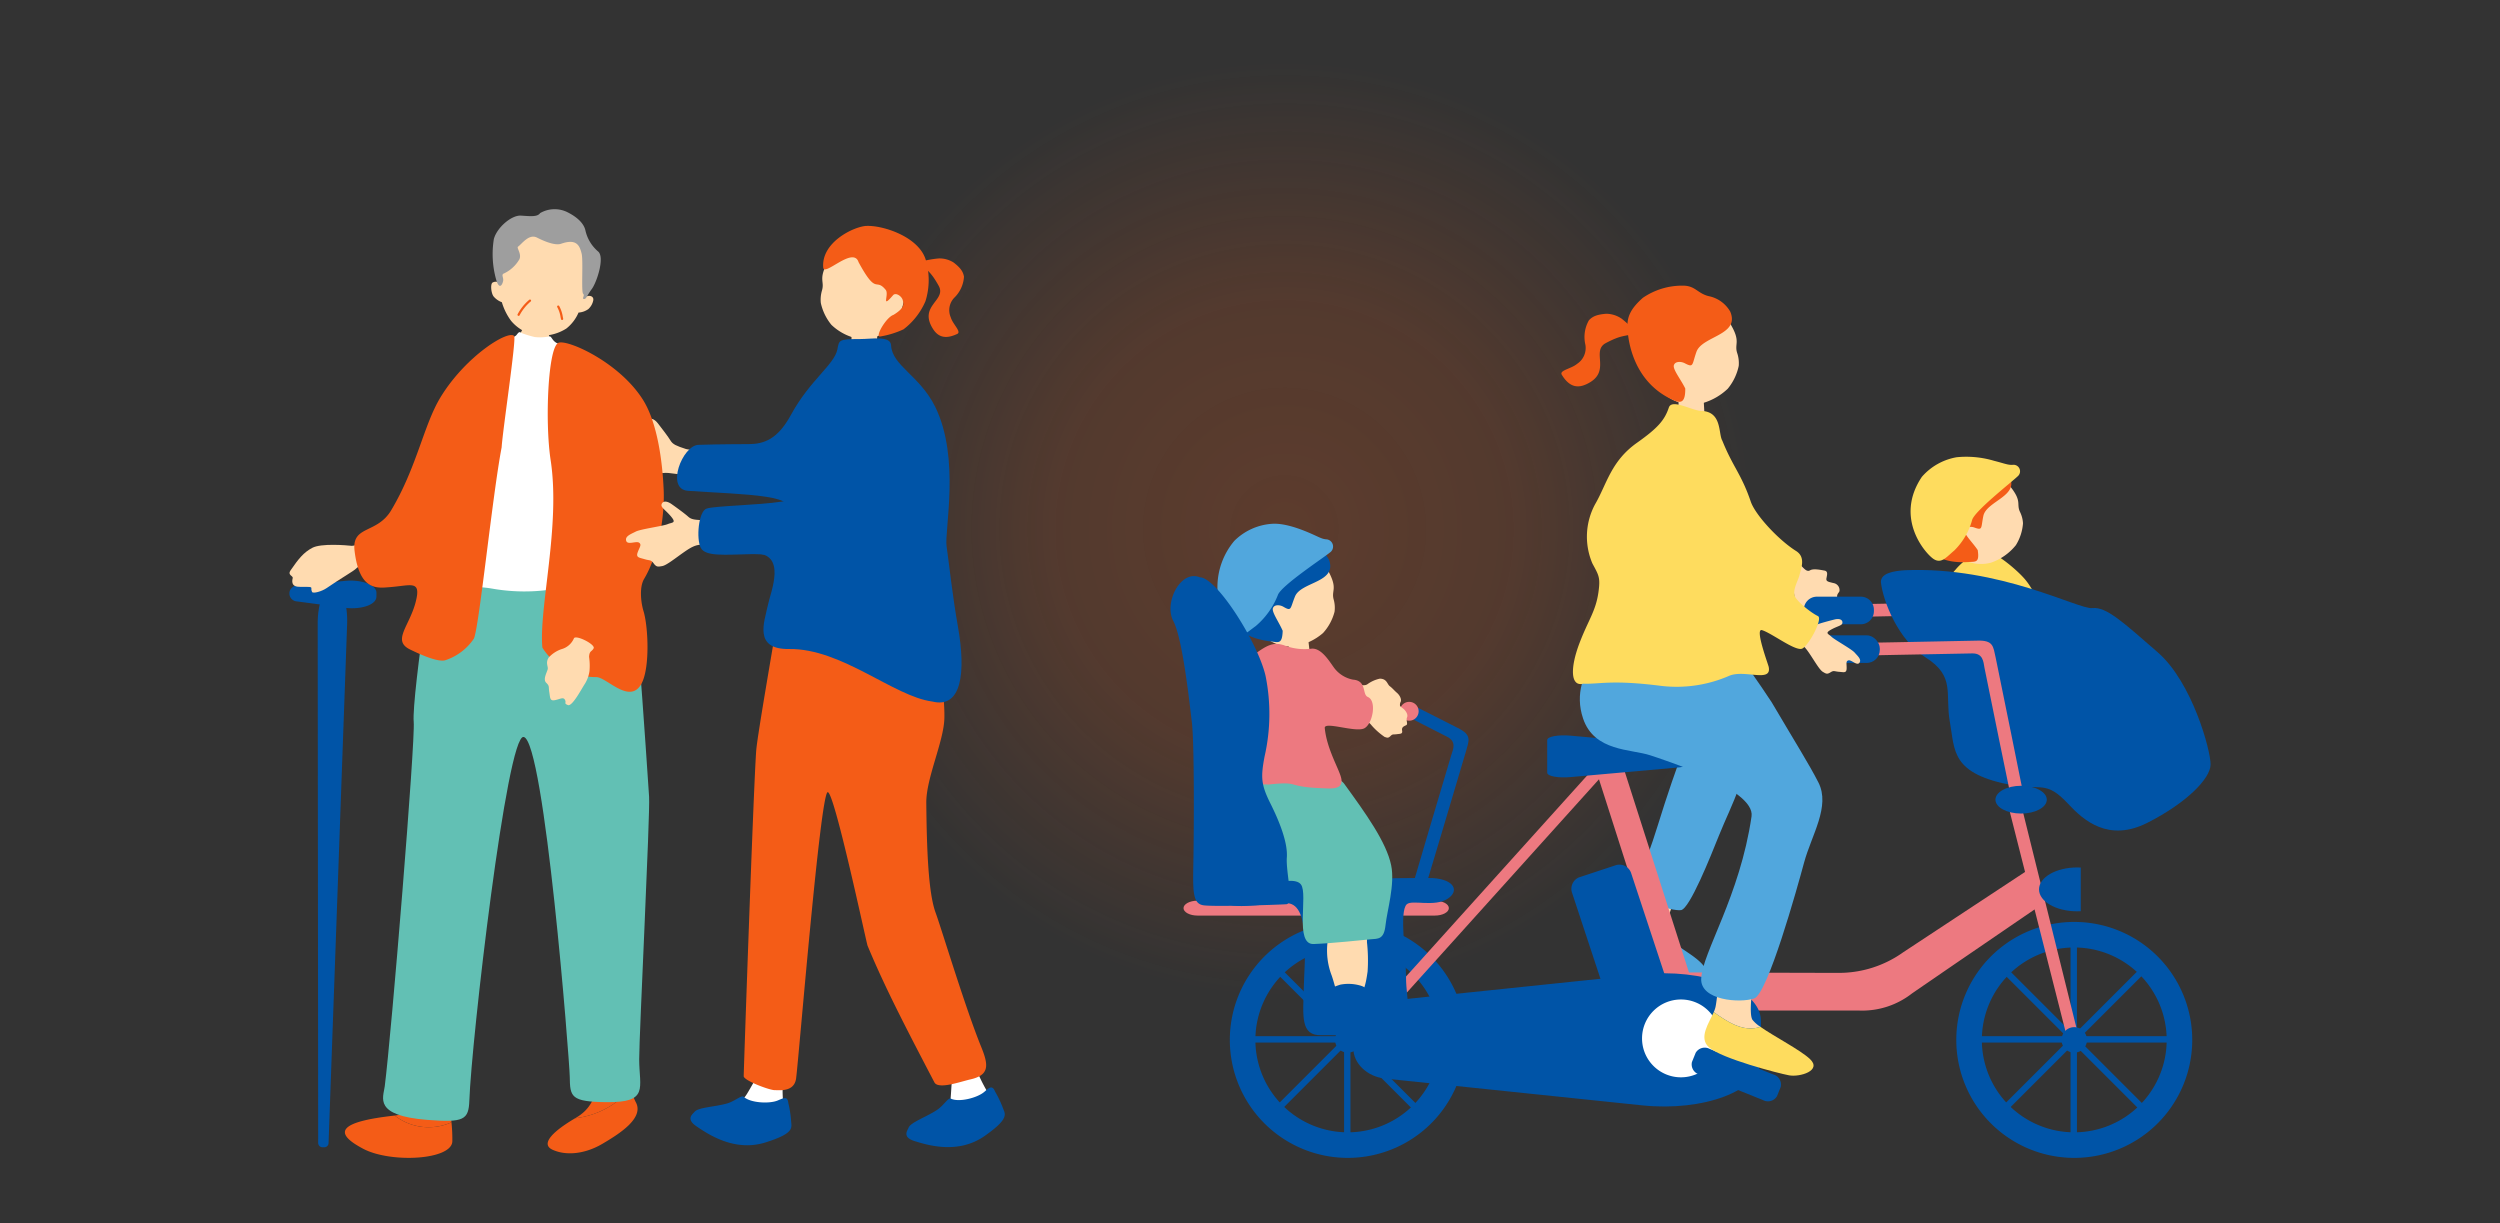 <svg xmlns="http://www.w3.org/2000/svg" xmlns:xlink="http://www.w3.org/1999/xlink" width="470" height="230" viewBox="0 0 470 230">
  <rect x="0" y="0" width="470" height="230" fill="#333333" stroke="none"/>
  <defs>
    <radialGradient id="radial-gradient" cx="0.5" cy="0.5" r="0.5" gradientUnits="objectBoundingBox">
      <stop offset="0" stop-color="#f45c17"/>
      <stop offset="0.489" stop-color="#f45c17" stop-opacity="0.765"/>
      <stop offset="1" stop-color="#f45c17" stop-opacity="0"/>
    </radialGradient>
    <clipPath id="clip-path">
      <rect id="長方形_8557" data-name="長方形 8557" width="134.486" height="178.345" fill="none"/>
    </clipPath>
    <clipPath id="clip-path-2">
      <rect id="長方形_8571" data-name="長方形 8571" width="195.536" height="163.98" fill="none"/>
    </clipPath>
  </defs>
  <g id="グループ_7288" data-name="グループ 7288" transform="translate(-200 -2578)">
    <circle id="楕円形_268" data-name="楕円形 268" cx="88.5" cy="88.5" r="88.5" transform="translate(353 2589)" opacity="0.218" fill="url(#radial-gradient)"/>
    <rect id="長方形_8558" data-name="長方形 8558" width="470" height="230" transform="translate(200 2578)" fill="none"/>
    <g id="グループ_7285" data-name="グループ 7285" transform="translate(254.409 2617.336)">
      <g id="グループ_7284" data-name="グループ 7284" transform="translate(0 -0.001)" clip-path="url(#clip-path)">
        <path id="パス_8464" data-name="パス 8464" d="M159.311,24.636c.255-.025,3.63-.1,3.945-.16.184.561.454,4.933.476,5.707a18.642,18.642,0,0,1-.471,5.034c-.353.652-4.437,2.614-4.386-2.49.019-1.89.041-4.394.108-5.016.111-1.038.364-2.692.327-3.075" transform="translate(-53.205 -8.197)" fill="#ffdbb0"/>
        <path id="パス_8465" data-name="パス 8465" d="M163.978,23.637a7.346,7.346,0,0,1-6.526,2.948,10.13,10.13,0,0,1-5.26-2.649,9.71,9.71,0,0,1-2-4.125,6.176,6.176,0,0,1,.222-2.356c.525-1.821-.768-2,1.158-5.535.585-1.074,3.9-5.9,9.3-5.326,4.746.505,7.2,12.1,3.1,17.043" transform="translate(-50.288 -2.193)" fill="#ffdbb0"/>
        <path id="パス_8466" data-name="パス 8466" d="M157.515,11.514c-1-3.047-6.492,2.823-6.637,1.02-.385-4.8,5.852-7.734,8.129-7.818,3.175-.118,9.672,2.017,11.091,6.2a13.3,13.3,0,0,1,0,7.955,13.175,13.175,0,0,1-4.126,5.286,16.933,16.933,0,0,1-4.39,1.349c-1.048.162,1.106-3.611,2.507-4.07,2.136-1.3,1.945-2.046,1.727-2.8s-1.323-1.453-1.8-.9c-2.369,2.734-.68-.132-1.4-1.006-1.949-2.374-1.628,1.211-5.1-5.207" transform="translate(-50.521 -1.578)" fill="#f45c17"/>
        <path id="パス_8467" data-name="パス 8467" d="M178.042,14.588a19.966,19.966,0,0,1,3.634-.678,4.921,4.921,0,0,1,2.838.778c1.294,1.011,1.769,1.7,1.929,2.656a6,6,0,0,1-1.851,3.977A3.378,3.378,0,0,0,183.963,25c.385,1.3,2.061,2.7,1.21,3.1-2.492,1.189-3.766.339-4.6-1.01-2.691-4.341,2.647-5.283,1.117-8.034s-2.021-2.657-3.647-4.478" transform="translate(-59.624 -4.657)" fill="#f45c17"/>
        <path id="パス_8468" data-name="パス 8468" d="M177.27,227.988c.859-.508.768-1.453,1-4.679.166-2.323-7.554-15.975-12.925-23.494-2.357-3.3-4.89-19.895-4.77-22.092,0,0,8.837-3.179,9.582-1.31,2.712,6.8-.956,14.923,2.621,20.288,4.913,7.369,7.788,17,9.506,22.284a34.828,34.828,0,0,0,3.1,6.487c1.459,3.794-7.644,5.646-8.11,2.515" transform="translate(-53.773 -58.882)" fill="#fff"/>
        <path id="パス_8469" data-name="パス 8469" d="M191.042,248.951c-.538-1.268-1.156-.591-2.033.148-1.324,1.117-4.765,1.986-6.269,1.235-.476-.237-1.306,1.282-2.583,2.132-1.959,1.3-4.945,2.327-5.344,3.33-.229.577-1.256,1.8,1.161,2.54s8.145,2.529,13.145-.982,3.733-4.195,3.318-5.535a22.265,22.265,0,0,0-1.4-2.868" transform="translate(-58.405 -83.134)" fill="#0054a7"/>
        <path id="パス_8470" data-name="パス 8470" d="M127.1,225.264c1-.077,1.33-.966,2.96-3.759,1.173-2.011,1.077-15.417.5-24.639-.7-11.271,1.941-22.05,3.017-23.969,0,0,6.016-1.387,6.7.5.264.725.464,10.738-1.676,23.969-1.338,8.275-2.849,20.114-3.185,23.131a26.807,26.807,0,0,0,.066,6.082c-.376,3.468-8.872,3.165-8.389-1.318" transform="translate(-42.557 -57.737)" fill="#fff"/>
        <path id="パス_8471" data-name="パス 8471" d="M131.76,252c-.148-1.367-.94-.908-2-.468-1.6.664-5.165.46-6.394-.7-.389-.368-1.63.827-3.107,1.252-2.266.651-5.437.73-6.113,1.564-.388.48-1.735,1.336.379,2.762s7.1,4.844,12.94,3.006,4.814-2.868,4.805-4.266A22.074,22.074,0,0,0,131.76,252" transform="translate(-37.964 -83.975)" fill="#0054a7"/>
        <path id="パス_8472" data-name="パス 8472" d="M134.471,118.164c-.119,1.068-3.516,20.32-3.715,23.162-.543,7.757-2.347,60.32-2.347,61.146s4.831,2.63,5.807,2.63,3.713.372,4.048-2.225c.535-4.152,4.55-53.563,5.933-53.793,1.236-.206,7.28,28.339,7.5,28.867,3.283,7.9,7.2,15.418,12.563,25.686.728,1.394,4.915-.136,6.778-.557,3.573-.809,3.433-2.638,2.038-6.069-3.044-7.487-7.417-22.062-8.6-25.307-1.347-3.7-1.655-11.777-1.739-20.61-.044-4.648,3.331-11.608,3.4-15.969a30.2,30.2,0,0,0-3.822-15.225c-.416-.782-7.429-.64-13.733-.922-7.351-.329-14.025-1.574-14.11-.812" transform="translate(-43.002 -39.491)" fill="#f45c17"/>
        <path id="パス_8473" data-name="パス 8473" d="M104.135,64.909c-1.769-.579-2.446-.855-2.875-1.568s-1.637-2.3-2.381-3.249-1.488-1.083-1.871-.541.372,1.2,1.063,2.8-.111,1.138-1.056,1.246-5.3-.583-6.323-.386-2.283.242-2.3,1.171,1.871.542,2.3,1.083-.2.882-.82,1.74.024,1.032.932,1.63,1.128.4,1.441,1.274.605.881,1.451.982,2.959-.774,4.82-1.385,3.007-.133,4.559-.02c1.468.107,4.2,1.224,4.561.374.706-1.515,2.305-4.189-.688-4.689-.816-.178-2.535-.367-2.813-.458" transform="translate(-29.603 -19.837)" fill="#ffdbb0"/>
        <path id="パス_8474" data-name="パス 8474" d="M162.367,90.657c-1.012-5.7-1.608-11.427-2.129-15.081-.423-2.958,2.617-16.538-2.137-26.2-2.9-5.888-8.1-7.729-8.3-11.575-.1-1.851-3.64-1.165-5.838-1.167-4.083-.006-3.915.206-4.251,1.93-.556,2.878-5.185,5.79-8.73,12.322-2.535,4.672-5.157,5.469-7.886,5.5-1.854.019-4.945,0-9.515.138-2.976.09-6.239,8.348-1.955,8.643,10.612.731,22.392.7,17.859,4.6-3.847,2.97-10.259,7.268-5.5,7.16,6.362-.144,3.181,7.208,2.665,9.7-.653,3.158-2.787,8.373,3.984,8.279,9.891-.138,19.687,8.932,26.921,9.874,5.491,1.374,6.364-5.367,4.812-14.11" transform="translate(-36.69 -12.226)" fill="#0054a7"/>
        <path id="パス_8475" data-name="パス 8475" d="M67.163,29.8c-.225-.017-3.19-.024-3.468-.074-.152.5-.917,2.4-1.187,3.025-.732,1.688-3.672,3.658-4.61,4.853-1.487,1.9-1.579,2.263-1.766,2.438,3.023,3.231,13.155,1.94,15.555-.583.447-2.194.044-2.737-1.1-2.984-2.935-.633-3.008-2.261-3.085-3.98-.061-1.394-.366-2.358-.339-2.7" transform="translate(-18.798 -9.956)" fill="#ffdbb0"/>
        <path id="パス_8476" data-name="パス 8476" d="M58.853,15.7c.321-5.363,2.818-11.331,9.367-10.731,8.211.753,7.7,7.826,6.723,13.109.342-.265,1.395-.21,1.288.664a3.009,3.009,0,0,1-.92,1.669,3.511,3.511,0,0,1-1.854.665,7.675,7.675,0,0,1-2.279,2.994,8.619,8.619,0,0,1-5.524,1.309,7.923,7.923,0,0,1-4.891-2.764,11.169,11.169,0,0,1-1.722-3.482,3.724,3.724,0,0,1-1.576-1.113c-.451-.639-.607-2.263-.184-2.573a1.259,1.259,0,0,1,1.572.253" transform="translate(-19.1 -1.649)" fill="#ffdbb0"/>
        <path id="パス_8477" data-name="パス 8477" d="M66.365.726a5.42,5.42,0,0,1,5.063-.2c2.13,1.05,3.228,2.311,3.464,3.534a7.268,7.268,0,0,0,2.374,3.888c1.287,1.079-.246,5.787-1.2,7.066s-1.024,1.918-1.473,1.865.226-.671-.149-.99.037-6.222-.275-7.522c-.386-1.612-1-2.871-3.866-1.876-1.3.45-3.779-.776-4.545-1.165-1.524-.774-2.911,1.3-3.549,1.706-.339.215.724,1.354.251,2.383a6.63,6.63,0,0,1-2.807,2.619c-.726.236-.12.776-.244,1.435s-.662,1.746-1.258-.041a17.7,17.7,0,0,1-.491-7.817c.554-2.13,3.3-4.532,5.107-4.41s3.083.267,3.595-.475" transform="translate(-19.226 0)" fill="#9e9e9e"/>
        <path id="パス_8478" data-name="パス 8478" d="M64.691,28.606a.2.2,0,0,1-.1-.021.21.21,0,0,1-.1-.281,9.06,9.06,0,0,1,2.2-2.734.211.211,0,1,1,.231.352,8.694,8.694,0,0,0-2.051,2.564.207.207,0,0,1-.183.12" transform="translate(-21.592 -8.552)" fill="#f45c17"/>
        <path id="パス_8479" data-name="パス 8479" d="M76.616,29.947a.211.211,0,0,1-.212-.166l-.075-.351a5.679,5.679,0,0,0-.611-1.871.211.211,0,1,1,.353-.229,5.975,5.975,0,0,1,.67,2.013l.074.349a.211.211,0,0,1-.161.251.2.2,0,0,1-.039,0" transform="translate(-25.346 -9.121)" fill="#f45c17"/>
        <path id="パス_8480" data-name="パス 8480" d="M29.767,249.556c6.229-.721,1.178-6.379,3.991-11.869,0,0,3.451-2.684,4.411-.327.732,1.8,1.843,8.715,2.266,13.462a10.367,10.367,0,0,1-10.668-1.266" transform="translate(-9.969 -79.165)" fill="#f45c17"/>
        <path id="パス_8481" data-name="パス 8481" d="M25.01,256.191l.042-.006a10.367,10.367,0,0,0,10.668,1.266,30.939,30.939,0,0,1,.164,3.59c-.146,3.515-11.576,4.116-16.736,1.4-5.922-3.115-4.422-5.111,5.862-6.252" transform="translate(-5.253 -85.794)" fill="#f45c17"/>
        <path id="パス_8482" data-name="パス 8482" d="M91.289,242.528c-.645-3.174-.515-7.426-.631-10.5-3.123-2.163-5.4-2.077-5.415,4.259s-.65,9.655-4.37,11.823l-.1.061a16.282,16.282,0,0,0,10.519-5.641" transform="translate(-27.049 -77.276)" fill="#f45c17"/>
        <path id="パス_8483" data-name="パス 8483" d="M88.687,248.458A16.282,16.282,0,0,1,78.168,254.1c-3.675,2.156-6.789,4.772-4.234,5.931,2.579,1.171,6.112.783,9.336-1.112s7.927-4.861,6.295-7.84a9.421,9.421,0,0,1-.877-2.621" transform="translate(-24.447 -83.206)" fill="#f45c17"/>
        <path id="パス_8484" data-name="パス 8484" d="M37.37,83.377c-.235,1.34-5.575,35.683-5.135,40.55.325,3.59-4.187,58.663-5.449,68.513-.275,2.146-2.146,5.487,7.954,6.293,6.924.553,7.828.011,7.955-3.644.384-11.119,7.058-68.962,10.212-68.342,3.919.77,8.611,60.7,8.663,63.86.063,3.772.127,4.744,6.976,4.8,7.958.063,6.09-2.618,6.08-8.076-.008-4.587,2.074-46.033,1.86-49.351s-3.5-52.8-4.723-54.894-34.394.292-34.394.292" transform="translate(-8.866 -27.535)" fill="#62c0b4"/>
        <path id="パス_8485" data-name="パス 8485" d="M52.393,38.319c.726-1.359,4.988-2.329,5.528-3.028.68-.882.513-.484,1.468-.192a20.026,20.026,0,0,0,1.977.569,9.069,9.069,0,0,0,2.7-.108c.6-.2.5,1.465,2.647,1.5,1.588.023,5.616,11.606,5.363,16.151.214,6.309,1.342,21.236,1.262,25.329-.059,2.973-9.58,6.247-19.915,4.434-4.9-.859-7.866.44-7.926-.4-.047-.651.623-13.735,1.68-20.5,1.447-9.125,4.116-21.69,5.22-23.757" transform="translate(-15.234 -11.638)" fill="#fff"/>
        <path id="パス_8486" data-name="パス 8486" d="M74.533,37.7c1.812-.6,11.519,3.756,15.9,10.824,2.678,4.322,3.632,11.637,3.842,17.022.172,4.421-.808,11.737-3.681,16.553-.966,1.62-.568,4.6-.123,6.041.878,2.841,1.236,10.427-.295,13.508C88.009,106,83.5,100.5,81.567,100.567a11.877,11.877,0,0,1-10.1-5.535c-.694-7.464,3.443-22.871,1.554-35.241-1.105-7.243-.5-21.431,1.509-22.093" transform="translate(-23.907 -12.606)" fill="#f45c17"/>
        <path id="パス_8487" data-name="パス 8487" d="M81.372,123.085c-.338.663-.794.407-.859,1.61a11.242,11.242,0,0,1,.079,2.68,6.321,6.321,0,0,1-.831,2.331c-.577.835-2.406,4.4-3.235,4.048s-.225-.384-.538-.974-.863-.166-1.865.045-.906-.426-1.081-1.466.084-1.159-.566-1.778.013-1.741.255-2.531c.16-.524-.464-1.2.187-2.224A5.785,5.785,0,0,1,75.3,123.25a3.564,3.564,0,0,0,2.374-2.059c.378-.69,4.074,1.161,3.7,1.894" transform="translate(-24.178 -40.535)" fill="#ffdbb0"/>
        <path id="パス_8488" data-name="パス 8488" d="M8.084,211.474a.8.8,0,0,0,.792.787l.342.006a.8.8,0,0,0,.819-.76l3.491-97.632c.127-3.544-.833-6.588-2.14-6.611l-1.025-.018c-1.306-.023-2.372,2.986-2.368,6.533Z" transform="translate(-2.677 -35.916)" fill="#0054a7"/>
        <path id="パス_8489" data-name="パス 8489" d="M0,107.514a1.5,1.5,0,0,0,1.407,1.367l9.031,1.2c2.88.382,5.888-.5,5.915-2.07l.013-.718c.027-1.568-2.948-2.557-5.839-2.276l-9.067.884a1.5,1.5,0,0,0-1.453,1.318Z" transform="translate(0 -35.153)" fill="#0054a7"/>
        <path id="パス_8490" data-name="パス 8490" d="M11.723,94.721c-1.066-.118-5.755-.5-7.4.372S1.728,97.152.2,99.376c-.579.842.532,1,.435,1.391-.277,1.1.147,1.548.925,1.639.613.072,1.819,0,2.148.038.757.089.21.208.566.952.162.335,1.778-.064,2.777-.757,2.613-1.812,5.091-3.187,5.552-3.687.67-.726,1.992-.275,4.049-.626,1.987-.339,1.645-1.995,1.373-3.9-.2-1.4-5.711.361-6.3.3" transform="translate(-0.011 -31.44)" fill="#ffdbb0"/>
        <path id="パス_8491" data-name="パス 8491" d="M25.082,82.952c-2.347.18-5.769.823-6.687-6.808-.585-4.868,4.2-3.123,6.888-7.644,4.869-8.181,6.1-16.059,9.3-21.287C39.3,39.505,47.3,34.55,48.391,35.739c.455.494-2.128,17.532-2.349,20.944-1.745,9.132-4.2,33.518-5.2,35.925a10.356,10.356,0,0,1-5.43,4.105c-1.653.424-5.746-1.635-6.509-1.995-3.574-1.689-.193-4.339.993-9.022,1.044-4.122-.833-3.05-4.815-2.744" transform="translate(-6.144 -11.91)" fill="#f45c17"/>
        <path id="パス_8492" data-name="パス 8492" d="M109.94,86.138c-1.8-.047-2.509-.116-3.106-.66s-2.159-1.685-3.113-2.358-1.683-.595-1.888.015.677,1.008,1.763,2.3.212,1.088-.635,1.45-5.082.926-5.983,1.393-2.054.858-1.808,1.725,1.888-.015,2.434.369.056.876-.28,1.843.309.952,1.318,1.256,1.16.063,1.691.784.807.65,1.62.51,2.535-1.54,4.094-2.623,2.588-1.644,4.231-1.282a4.238,4.238,0,0,0,.47.064c.235-1.6.6-3.211.879-4.879-.807.061-1.4.094-1.688.087" transform="translate(-31.86 -27.677)" fill="#ffdbb0"/>
        <path id="パス_8493" data-name="パス 8493" d="M137.486,70.875c-2.223.84-1.692,6.968-6.225,7.657s-12.569.791-14.115,1.307-1.98,5.723-1.093,7.395,4.655,1.265,9.359,1.176c4.681-.088,8,1.186,13.095.393,3.091-.481,5.324-1.938,6.457-6.739s-.119-13.97-7.478-11.188" transform="translate(-38.712 -23.563)" fill="#0054a7"/>
      </g>
    </g>
    <g id="グループ_7287" data-name="グループ 7287" transform="translate(420.055 2631.7)">
      <g id="グループ_7286" data-name="グループ 7286" transform="translate(0 0.001)" clip-path="url(#clip-path-2)">
        <path id="パス_8494" data-name="パス 8494" d="M134.928,180.769c1.587,1.71,4.866,3.1,6.31,5.134,1.959,2.755,3.23,6.463-3.024,4.989s-11.285-6.847-12-9.214c-.7-2.315,1.84-2.217,2.261-3.209a15.516,15.516,0,0,0,6.456,2.3" transform="translate(-40.845 -57.814)" fill="#51a7dd"/>
        <path id="パス_8495" data-name="パス 8495" d="M132.818,161.184s5.82.185,5.752,1.332-3.3,7.869-3.4,10.661a2.8,2.8,0,0,0,.9,1.992,15.512,15.512,0,0,1-6.456-2.3.684.684,0,0,0,.03-.064c.333-1.063,2.142-10.194,3.174-11.622" transform="translate(-41.987 -52.214)" fill="#ffdbb0"/>
        <path id="パス_8496" data-name="パス 8496" d="M150.256,123.288c-.1-2.758-10.732.078-11.626,2.393-1.7,4.39-3.564,9.876-5.288,15.465-2.5,8.113-4.63,11.709-4.39,12.372.512,1.41,6.817,3.672,8.775,3.457,1.629-.18,5.6-10.157,7.161-14.059,2.476-6.165,5.679-11.239,5.367-19.627" transform="translate(-41.767 -39.57)" fill="#51a7dd"/>
        <path id="パス_8497" data-name="パス 8497" d="M173.414,77.371c.8.776,1.314,1.521,1.945,1.146s1.979-.081,2.7.046.505.794.388,1.422.272.67,1.328.932a1.343,1.343,0,0,1,1.119,1.5c-.086.336-.55.532-.429,1.234s-.554,1.024-.926,1.279-1.08.425-1.133.912-1,.631-1.528.919-.845-.387-2.679-.733-1.71-1.959-1.838-3.056-.19-1.892-.6-2.184c-.095-.066-.71-.788-1.591-1.9a27.429,27.429,0,0,0,3.092-1.725,1.4,1.4,0,0,0,.149.2" transform="translate(-55.126 -24.998)" fill="#ffdbb0"/>
        <path id="パス_8498" data-name="パス 8498" d="M181.382,88.5s24.863-.45,27.922-.54,3,1.042,3.483,3.232,5.569,27.493,5.569,27.493l-2.347.475s-5.128-24.893-5.336-26.088-.287-2.725-2.282-2.71-26.962.532-26.962.532Z" transform="translate(-58.757 -28.492)" fill="#ed7980"/>
        <path id="長方形_8559" data-name="長方形 8559" d="M2.458,0h8.254A2.458,2.458,0,0,1,13.17,2.458v.273a2.457,2.457,0,0,1-2.457,2.457H2.458A2.458,2.458,0,0,1,0,2.73V2.458A2.458,2.458,0,0,1,2.458,0Z" transform="translate(119.068 58.474)" fill="#0054a7"/>
        <path id="パス_8499" data-name="パス 8499" d="M218.058,103.02c.88-3.549-.358-4.084-.568-6.373a21.691,21.691,0,0,0-1.658-5.6c-.846-2.076-1.6-4.083-.594-7.142.9-2.727-.9-3.578,1.876-6.577a11.517,11.517,0,0,1,5.121-3.542c1.562-.511,5.882,3,7.736,5.035,2.482,2.731,3.553,7.015,4.263,8.433.9,1.8,2.318,5.465-1.483,12.975-3.054,6.036,18.453,12.314,10.009,15.013-5.5,1.187-27.251-1.94-24.7-12.222" transform="translate(-69.568 -23.886)" fill="#fedc5e"/>
        <path id="パス_8500" data-name="パス 8500" d="M216.744,66.783a7.219,7.219,0,0,0,6.691,1.616,10.285,10.285,0,0,0,4.684-3.294,8.984,8.984,0,0,0,1.337-4.1,5.4,5.4,0,0,0-.547-2.119c-.761-1.579.457-1.956-1.894-4.872-.715-.886-4.587-4.751-9.7-3.332-4.492,1.248-5.219,12.263-.573,16.106" transform="translate(-69.189 -16.316)" fill="#ffdbb0"/>
        <path id="パス_8501" data-name="パス 8501" d="M224.8,51.262a5.449,5.449,0,0,0-3.788-2.131c-2.162-.139-2.614-1.5-4.815-1.2a11.807,11.807,0,0,0-6.464,2.956c-1.723,1.993-1.571,3.423-2,4.794-.776,2.487-1.324,12.541,9.5,11.79,1.308-.091,2.062.186,1.7-2.242-.938-1.422-2.55-2.929-2.446-3.658s1.129-.832,1.783-.595c1.644.6,1.239.138,1.721-2.173.588-2.818,7-3.781,4.807-7.537" transform="translate(-67.176 -15.512)" fill="#f45c17"/>
        <path id="パス_8502" data-name="パス 8502" d="M207.935,51.328a11.2,11.2,0,0,1,6.539-3.678,18.279,18.279,0,0,1,7.039.676c2.026.514,2.6.817,3.507.753a1.224,1.224,0,0,1,.93,2.151c-1.119,1.074-8.166,6.583-8.579,8.232a12.733,12.733,0,0,1-3.342,5.715c-1.579,1.337-2.43,2.511-3.852,1.637s-7.552-7.616-2.244-15.486" transform="translate(-66.67 -15.392)" fill="#fedc5e"/>
        <path id="パス_8503" data-name="パス 8503" d="M38.676,176.94a22.179,22.179,0,1,0,22.179,22.179A22.179,22.179,0,0,0,38.676,176.94m0,39.554a17.375,17.375,0,1,1,17.375-17.375,17.376,17.376,0,0,1-17.375,17.375" transform="translate(-5.344 -57.318)" fill="#0054a7"/>
        <rect id="長方形_8560" data-name="長方形 8560" width="39.51" height="1.197" transform="translate(13.477 141.103)" fill="#0054a7"/>
        <rect id="長方形_8561" data-name="長方形 8561" width="39.51" height="1.197" transform="translate(18.84 155.247) rotate(-45)" fill="#0054a7"/>
        <rect id="長方形_8562" data-name="長方形 8562" width="1.197" height="39.51" transform="translate(32.633 121.946)" fill="#0054a7"/>
        <rect id="長方形_8563" data-name="長方形 8563" width="1.197" height="39.51" transform="translate(18.84 128.155) rotate(-45)" fill="#0054a7"/>
        <path id="パス_8504" data-name="パス 8504" d="M240.693,176.94a22.179,22.179,0,1,0,22.179,22.179,22.179,22.179,0,0,0-22.179-22.179m0,39.554a17.375,17.375,0,1,1,17.375-17.375,17.376,17.376,0,0,1-17.375,17.375" transform="translate(-70.786 -57.318)" fill="#0054a7"/>
        <rect id="長方形_8564" data-name="長方形 8564" width="39.51" height="1.197" transform="translate(150.052 141.103)" fill="#0054a7"/>
        <rect id="長方形_8565" data-name="長方形 8565" width="39.51" height="1.197" transform="translate(155.415 155.247) rotate(-45)" fill="#0054a7"/>
        <rect id="長方形_8566" data-name="長方形 8566" width="1.197" height="39.51" transform="translate(169.209 121.946)" fill="#0054a7"/>
        <rect id="長方形_8567" data-name="長方形 8567" width="1.197" height="39.51" transform="translate(155.415 128.155) rotate(-45)" fill="#0054a7"/>
        <path id="パス_8505" data-name="パス 8505" d="M197.542,81.337c.414,3.71,3.332,10.982,8.422,14.184,5.66,3.561,3.589,6.825,4.555,12.167s.139,9.733,11.873,11.87c5.217.95,6.212-.979,10.354,3.472,2.9,3.119,7.594,7.27,14.91,3.561s11.872-8.309,11.872-10.98-3.451-15.431-9.94-21.069-9.664-8.606-12.287-8.309-17.257-7.864-35.2-7.122c-2.347.148-4.556.594-4.556,2.226" transform="translate(-63.992 -25.612)" fill="#0054a7"/>
        <rect id="長方形_8568" data-name="長方形 8568" width="5.055" height="47.891" transform="translate(79.611 89.869) rotate(-17.737)" fill="#ed7980"/>
        <path id="パス_8506" data-name="パス 8506" d="M135.012,188.9h38.213a15.184,15.184,0,0,0,9.878-3.193c3.592-2.494,24.511-16.795,24.511-16.795l-2.594-6.485-23.513,15.5a20.788,20.788,0,0,1-12.172,3.891c-4.49,0-34.322-.1-34.322-.1Z" transform="translate(-43.736 -52.617)" fill="#ed7980"/>
        <path id="パス_8507" data-name="パス 8507" d="M53.5,172.434c0,.768-1.183,1.4-2.629,1.4H6.245c-1.446,0-2.629-.629-2.629-1.4s1.182-1.4,2.629-1.4H50.873c1.446,0,2.629.629,2.629,1.4" transform="translate(-1.171 -55.406)" fill="#ed7980"/>
        <rect id="長方形_8569" data-name="長方形 8569" width="71.305" height="2.129" transform="translate(33.665 141.674) rotate(-47.987)" fill="#ed7980"/>
        <path id="パス_8508" data-name="パス 8508" d="M128.938,181.435a2.323,2.323,0,0,1-1.349,2.979l-6.909,2.281a2.324,2.324,0,0,1-2.858-1.59l-6.192-18.752a2.324,2.324,0,0,1,1.349-2.979l6.909-2.281a2.323,2.323,0,0,1,2.858,1.59Z" transform="translate(-36.119 -52.152)" fill="#0054a7"/>
        <path id="パス_8509" data-name="パス 8509" d="M233.154,145.233l2.395-.3,10.906,44.017-2.079.522Z" transform="translate(-75.528 -46.95)" fill="#ed7980"/>
        <path id="パス_8510" data-name="パス 8510" d="M183.022,99.254s24.862-.451,27.921-.54,3,1.042,3.483,3.233S220,129.44,220,129.44l-2.347.474s-5.128-24.893-5.336-26.088-.287-2.725-2.282-2.71-26.962.533-26.962.533Z" transform="translate(-59.288 -31.976)" fill="#ed7980"/>
        <rect id="長方形_8570" data-name="長方形 8570" width="13.17" height="5.189" rx="2.458" transform="translate(120.177 65.744)" fill="#0054a7"/>
        <path id="パス_8511" data-name="パス 8511" d="M248.7,161.789c-3.968,0-7.184,1.846-7.184,4.124s3.216,4.124,7.184,4.124c.224,0,.446-.007.665-.02v-8.209c-.219-.012-.441-.019-.665-.019" transform="translate(-78.237 -52.41)" fill="#0054a7"/>
        <path id="パス_8512" data-name="パス 8512" d="M252.567,208.6a2.395,2.395,0,1,1-2.395-2.395,2.395,2.395,0,0,1,2.395,2.395" transform="translate(-80.265 -66.799)" fill="#0054a7"/>
        <path id="パス_8513" data-name="パス 8513" d="M239.054,141.69c0,1.442-2.161,2.61-4.828,2.61s-4.828-1.168-4.828-2.61,2.162-2.611,4.828-2.611,4.828,1.169,4.828,2.611" transform="translate(-74.311 -45.054)" fill="#0054a7"/>
        <path id="パス_8514" data-name="パス 8514" d="M130.832,130.409c0,.3-.466.595-1.063.648L109.156,132.9c-2.314.206-4.4-.153-4.4-.818v-6.151c0-.665,2.084-1.024,4.4-.817l20.613,1.837c.6.053,1.063.344,1.063.648Z" transform="translate(-33.935 -40.509)" fill="#0054a7"/>
        <path id="パス_8515" data-name="パス 8515" d="M50.55,208.6a2.395,2.395,0,1,1-2.395-2.395A2.395,2.395,0,0,1,50.55,208.6" transform="translate(-14.824 -66.799)" fill="#0054a7"/>
        <path id="パス_8516" data-name="パス 8516" d="M127.468,207.3c0,6.093-10.986,9.933-22.284,8.756l-48.357-5.037c-3.424-.357-5.985-2.889-5.985-5.659v-3.233c0-2.77,2.561-5.3,5.985-5.659l48.357-5.037c11.3-1.177,22.284,2.664,22.284,8.756Z" transform="translate(-16.47 -61.945)" fill="#0054a7"/>
        <path id="パス_8517" data-name="パス 8517" d="M145.759,205.822a7.317,7.317,0,1,1-7.317-7.317,7.317,7.317,0,0,1,7.317,7.317" transform="translate(-42.477 -64.304)" fill="#fff"/>
        <path id="パス_8518" data-name="パス 8518" d="M160.95,221.043a1.976,1.976,0,0,1-2.637.731l-11.951-4.805a1.977,1.977,0,0,1-1.4-2.353l.7-1.73a1.975,1.975,0,0,1,2.636-.731l11.951,4.805a1.975,1.975,0,0,1,1.4,2.353Z" transform="translate(-46.93 -68.661)" fill="#0054a7"/>
        <path id="パス_8519" data-name="パス 8519" d="M16.215,165.131c4.124.133,36.019-.539,38.18-.4,4.124.266,5.049,2.43,2.86,3.87-2.528,1.663-6.718.133-7.716,1.064-1.445,1.349-.133,9.645-.133,13.769s1.6,9.911-.8,10.576-12.839.191-15.1.266c-3.991.133-3.459-3.592-3.326-8.913s1.264-15.5-2.993-15.9c-2.124-.2-10.443,1.251-11.108.054s.133-4.39.133-4.39" transform="translate(-5.124 -53.357)" fill="#0054a7"/>
        <path id="パス_8520" data-name="パス 8520" d="M75.378,120.872c-.993-.492-4.534-2.289-8.644-4.379-.226.772-.431,1.552-.647,2.322,3.716,1.887,6.748,3.429,7.356,3.747,1.768.926,1.118,2.312.74,3.465s-7.56,25.533-7.56,25.533l2.294.686s7.41-24.721,8.015-26.882,1.189-3.132-1.553-4.492" transform="translate(-21.408 -37.737)" fill="#0054a7"/>
        <path id="パス_8521" data-name="パス 8521" d="M67.3,117.514a1.771,1.771,0,1,1-1.771-1.771,1.771,1.771,0,0,1,1.771,1.771" transform="translate(-20.653 -37.494)" fill="#ed7980"/>
        <path id="パス_8522" data-name="パス 8522" d="M51.026,110.322c1.172.236,1.638.3,2.1.033a6.058,6.058,0,0,1,2.359-1.063c1.351.01,1.376,1.053,1.869,1.412s.832.811,1.345,1.246.961,1.245.674,1.769.149,1.278-.26,1.446-.915.275-.842.95-.339.569-1.036.617-.759-.131-1.209.256-.617.3-1.121.09a12.954,12.954,0,0,1-2.257-2.3,3.232,3.232,0,0,0-2.543-1.453,3.024,3.024,0,0,1-.313-.028c.085-1.07.087-2.163.153-3.281.512.159.892.268,1.077.306" transform="translate(-16.131 -35.404)" fill="#ffdbb0"/>
        <path id="パス_8523" data-name="パス 8523" d="M36.1,95.368c-.207,0-2.924.169-3.182.14-.109.464-.028,4,.006,4.619a15.062,15.062,0,0,0,.721,4.013c.328.5,3.744,1.8,3.355-2.3-.144-1.518-.333-3.529-.428-4.024-.16-.826-.477-2.139-.473-2.449" transform="translate(-10.646 -30.894)" fill="#ffdbb0"/>
        <path id="パス_8524" data-name="パス 8524" d="M50.325,174.338a16.892,16.892,0,0,1,.711,5.1,31.4,31.4,0,0,1,.118,5.5c-.264,1.705-.715,5.953-3.745,5.694-2.08-.177-1.993-1.986-3-4.928a13.06,13.06,0,0,1-.338-8.437c.992-3.612-.025-4.663,2.5-4.372s2.623.224,3.752,1.447" transform="translate(-14.1 -55.992)" fill="#ffdbb0"/>
        <path id="パス_8525" data-name="パス 8525" d="M49.452,194.415a8.028,8.028,0,0,0-3.561-.1c-1.066.384-1.632.4-1.766,1.812-.157,1.646-1.293,2.8-.759,4.169.332.852,2,1.168,3.789,1.487a30.68,30.68,0,0,0,6.595.561c1.213-.125,3.15-.8,2.239-3.359-.507-1.423-2.987-.873-4.025-1.946s-.375-2.091-2.512-2.625" transform="translate(-14.002 -62.895)" fill="#0054a7"/>
        <path id="パス_8526" data-name="パス 8526" d="M23.6,88.023a7.6,7.6,0,0,0,6.619,2.942,10.833,10.833,0,0,0,5.473-2.522,9.454,9.454,0,0,0,2.161-3.995,5.676,5.676,0,0,0-.164-2.3c-.488-1.779.844-1.938-1.037-5.4-.571-1.052-3.847-5.787-9.405-5.287-4.887.44-7.728,11.7-3.647,16.561" transform="translate(-7.013 -23.138)" fill="#ffdbb0"/>
        <path id="パス_8527" data-name="パス 8527" d="M34.671,73.828A5.734,5.734,0,0,0,31.154,70.9c-2.211-.554-2.42-2.052-4.755-2.159a12.418,12.418,0,0,0-7.251,1.835c-2.161,1.735-2.276,3.244-2.979,4.582-1.276,2.427-3.749,12.728,7.6,14,1.371.154,2.1.583,2.188-2-.7-1.649-2.083-3.516-1.838-4.25s1.326-.646,1.958-.278c1.589.928,1.256.377,2.193-1.923,1.143-2.806,7.965-2.586,6.4-6.89" transform="translate(-4.866 -22.266)" fill="#0054a7"/>
        <path id="パス_8528" data-name="パス 8528" d="M25.31,135.706c-2.527.118-10.14-1.566-10.743.8-.648,2.544-3.378,11.389-.1,16.811,3.459,5.72,12.438.682,14.234,3.076,1.393,1.858-1.28,11.325,2.378,11.191,3.428-.124,9.19-.752,10.659-.882s2.571.07,2.86-2.66,1.8-7.65,1.065-11.241c-.89-4.37-4.789-9.777-8.847-15.365-1.6-2.2-8.647-1.863-11.507-1.729" transform="translate(-4.174 -43.808)" fill="#62c0b4"/>
        <path id="パス_8529" data-name="パス 8529" d="M52.571,115.286c1.185.152,1.655.178,2.1-.116a6.049,6.049,0,0,1,2.277-1.228c1.349-.086,1.447.953,1.965,1.276s.888.75,1.43,1.147,1.047,1.174.8,1.717.24,1.264-.156,1.46-.894.34-.772,1.007-.3.592-.99.688-.766-.076-1.187.342-.594.344-1.113.169a12.977,12.977,0,0,1-2.414-2.132,3.231,3.231,0,0,0-2.639-1.269,2.98,2.98,0,0,1-.315-.006c.009-1.074-.066-2.163-.08-3.284.523.122.91.2,1.1.229" transform="translate(-16.675 -36.909)" fill="#ffdbb0"/>
        <path id="パス_8530" data-name="パス 8530" d="M16.651,123.912a26.554,26.554,0,0,0-.395-6.621c-.384-2.513-.689-4.927,1.058-8.056,1.557-2.789.91-5.55,3.57-7.579,2.781-2.12,3.917-2.314,5.654-1.762a10.486,10.486,0,0,0,5.022.646c1.875-.306,3.459,2.33,4.256,3.428a5.793,5.793,0,0,0,3.659,2.378c2.66.2,1.675,2.786,2.793,3.259,1.729.731.914,5.059-.648,5.886-1.637.867-7.577-1.376-7.45-.049.383,3.983,2.7,7.677,3.093,9.428.5,2.22-1.9,1.946-3.342,1.9-7.443-.257-4.092-1.385-10.326-.7-1.33-.133-7.264.431-6.944-2.156" transform="translate(-5.17 -32.275)" fill="#ed7980"/>
        <path id="パス_8531" data-name="パス 8531" d="M16.206,69.437a11.1,11.1,0,0,1,7.059-3.212c2.146-.17,4.935.8,6.916,1.642,1.943.825,2.47,1.231,3.384,1.276a1.362,1.362,0,0,1,.609,2.486c-1.273,1.038-9.11,6.2-9.764,7.961a14.644,14.644,0,0,1-4.174,5.859c-1.772,1.269-2.793,2.452-4.081,1.309a13.506,13.506,0,0,1,.051-17.321" transform="translate(-4.216 -21.447)" fill="#51a7dd"/>
        <path id="パス_8532" data-name="パス 8532" d="M5.5,81C8.7,81,16.48,93.374,17.876,99.56a35.974,35.974,0,0,1-.2,15.165c-.7,3.791-.7,5.189,1.1,8.78s3.292,7.483,3.093,10.177,1.4,8.68-.1,8.78-13.47.5-15.565.2-2-2.694-1.9-8.381.2-22.15-.3-26.14c-.439-3.509-1.7-15.565-3.492-18.957S1.913,79.506,5.5,81" transform="translate(0 -26.167)" fill="#0054a7"/>
        <path id="パス_8533" data-name="パス 8533" d="M145.528,27.074c-.26-.017-3.689.011-4.012-.043-.17.576-.311,5.024-.311,5.811a18.953,18.953,0,0,0,.631,5.1c.377.652,4.585,2.52,4.378-2.662-.076-1.919-.175-4.461-.262-5.091-.144-1.051-.452-2.723-.425-3.114" transform="translate(-45.742 -8.757)" fill="#ffdbb0"/>
        <path id="パス_8534" data-name="パス 8534" d="M122.88,11.469a21.156,21.156,0,0,0-2.816-2.7,5.193,5.193,0,0,0-2.956-.952c-1.727.146-2.543.479-3.237,1.232a6.332,6.332,0,0,0-.663,4.582,3.562,3.562,0,0,1-1.573,3.613c-1.09.925-3.378,1.193-2.86,2.043,1.513,2.489,3.129,2.474,4.646,1.766,4.883-2.278.713-6.193,3.653-7.739s3.319-1.18,5.806-1.848" transform="translate(-35.212 -2.53)" fill="#f45c17"/>
        <path id="パス_8535" data-name="パス 8535" d="M135.026,20.466a7.978,7.978,0,0,0,7.09,2.752,11.374,11.374,0,0,0,5.612-2.921,9.925,9.925,0,0,0,2.066-4.3,5.969,5.969,0,0,0-.287-2.4c-.6-1.841.787-2.075-1.36-5.614-.652-1.074-4.325-5.876-10.13-5.07-5.1.707-7.514,12.661-2.99,17.551" transform="translate(-42.967 -0.915)" fill="#ffdbb0"/>
        <path id="パス_8536" data-name="パス 8536" d="M146.411,4.914a6.022,6.022,0,0,0-3.835-2.889c-2.347-.469-2.641-2.03-5.1-2.024a13.046,13.046,0,0,0-7.512,2.289c-2.179,1.929-2.827,3.37-2.893,4.955s.383,10.647,8.671,14.3c1.325.585,2.23.506,2.194-2.206-.818-1.694-2.362-3.582-2.142-4.364s1.359-.745,2.04-.39c1.713.893,1.336.333,2.2-2.128,1.057-3,8.222-3.113,6.37-7.547" transform="translate(-41.163 0)" fill="#f45c17"/>
        <path id="パス_8537" data-name="パス 8537" d="M151.064,195.254a5.281,5.281,0,0,0,.331-.959c.45-2.1,1.176-11.565,1.412-12.988,0,0,6.343-.857,6.448,1.185s-2,12.542-.908,14.209a6.215,6.215,0,0,0,1.5,1.319c-3.177,1.051-6.037-.841-8.78-2.766" transform="translate(-48.936 -58.675)" fill="#ffdbb0"/>
        <path id="パス_8538" data-name="パス 8538" d="M150.22,202.023c2.743,1.925,5.6,3.817,8.78,2.766,2.566,1.809,7.445,4.315,9.291,6.034,2.359,2.2-1.905,3.45-3.9,3.083s-12.715-3.154-15.065-5.259c-2.018-1.808,0-4.556.894-6.624" transform="translate(-48.092 -65.444)" fill="#fedc5e"/>
        <path id="パス_8539" data-name="パス 8539" d="M121.394,96.534c-.147.358-10.079,6.8-6.963,16.1,2.1,6.271,9.036,5.731,12.651,6.941,2.205.738,19.778,6.312,19.026,11.481-2.183,15.006-9.259,25.583-9.465,30.51-.171,4.095,7.3,4.628,9.964,3.712,2.547-.875,8.074-20.707,9.378-25.542,1.4-5.178,4.989-10.576,2.694-15.066-1.768-3.459-4.187-7.271-8.78-15.065-5.288-7.982-7.746-11.436-12.407-12.376-7.555-.381-16.1-.69-16.1-.69" transform="translate(-36.873 -31.272)" fill="#51a7dd"/>
        <path id="パス_8540" data-name="パス 8540" d="M174.9,93.272c1.453.52,2.037.683,2.681.435s2.242-.677,3.211-.918,1.525.046,1.5.6-.851.594-2.118,1.292-.506.8.058,1.353,3.766,2.31,4.339,2.961,1.372,1.319.909,1.935-1.5-.6-2.055-.458-.316.681-.348,1.556-.54.664-1.439.594-.944-.309-1.591.1-.844.269-1.449-.094-1.545-2.011-2.453-3.358-1.556-2.111-2.977-2.33a3.686,3.686,0,0,1-.394-.095c.308-1.351.514-2.746.808-4.162.625.3,1.09.51,1.319.592" transform="translate(-55.967 -30.023)" fill="#ffdbb0"/>
        <path id="パス_8541" data-name="パス 8541" d="M113.159,77.834c1.629-4.26,3.036-5.955,3.539-9.48.408-2.854.05-3.238-1.146-5.475a12.842,12.842,0,0,1,.51-11.077c2.2-3.77,2.972-8.111,7.893-11.585,3.9-2.756,5.2-4.258,5.984-6.621.566-1.7,4.327.578,6.111.637,3.947.126,3.161,4.306,3.947,5.6,2.008,4.976,3.565,6.238,5.347,11.458.85,2.487,5.185,7.183,8.523,9.28,1.872,1.176.913,3.3.648,4.489-.2.9-1.247,2.595-.948,3.842.251,1.042,3.153,3.313,4.39,3.891,1,.466-1.633,5.4-2.894,6.1-1.207.672-5.62-2.8-7.593-3.444-1.437-.469,1.132,6.376,1.241,6.9.63,3.048-4.457.466-7.383,1.664a24.723,24.723,0,0,1-12.7,1.929c-9.553-1.225-11.774-.3-14.766-.432-2.395.631-2.537-2.877-.7-7.683" transform="translate(-36.251 -10.68)" fill="#fedc5e"/>
      </g>
    </g>
  </g>
</svg>
